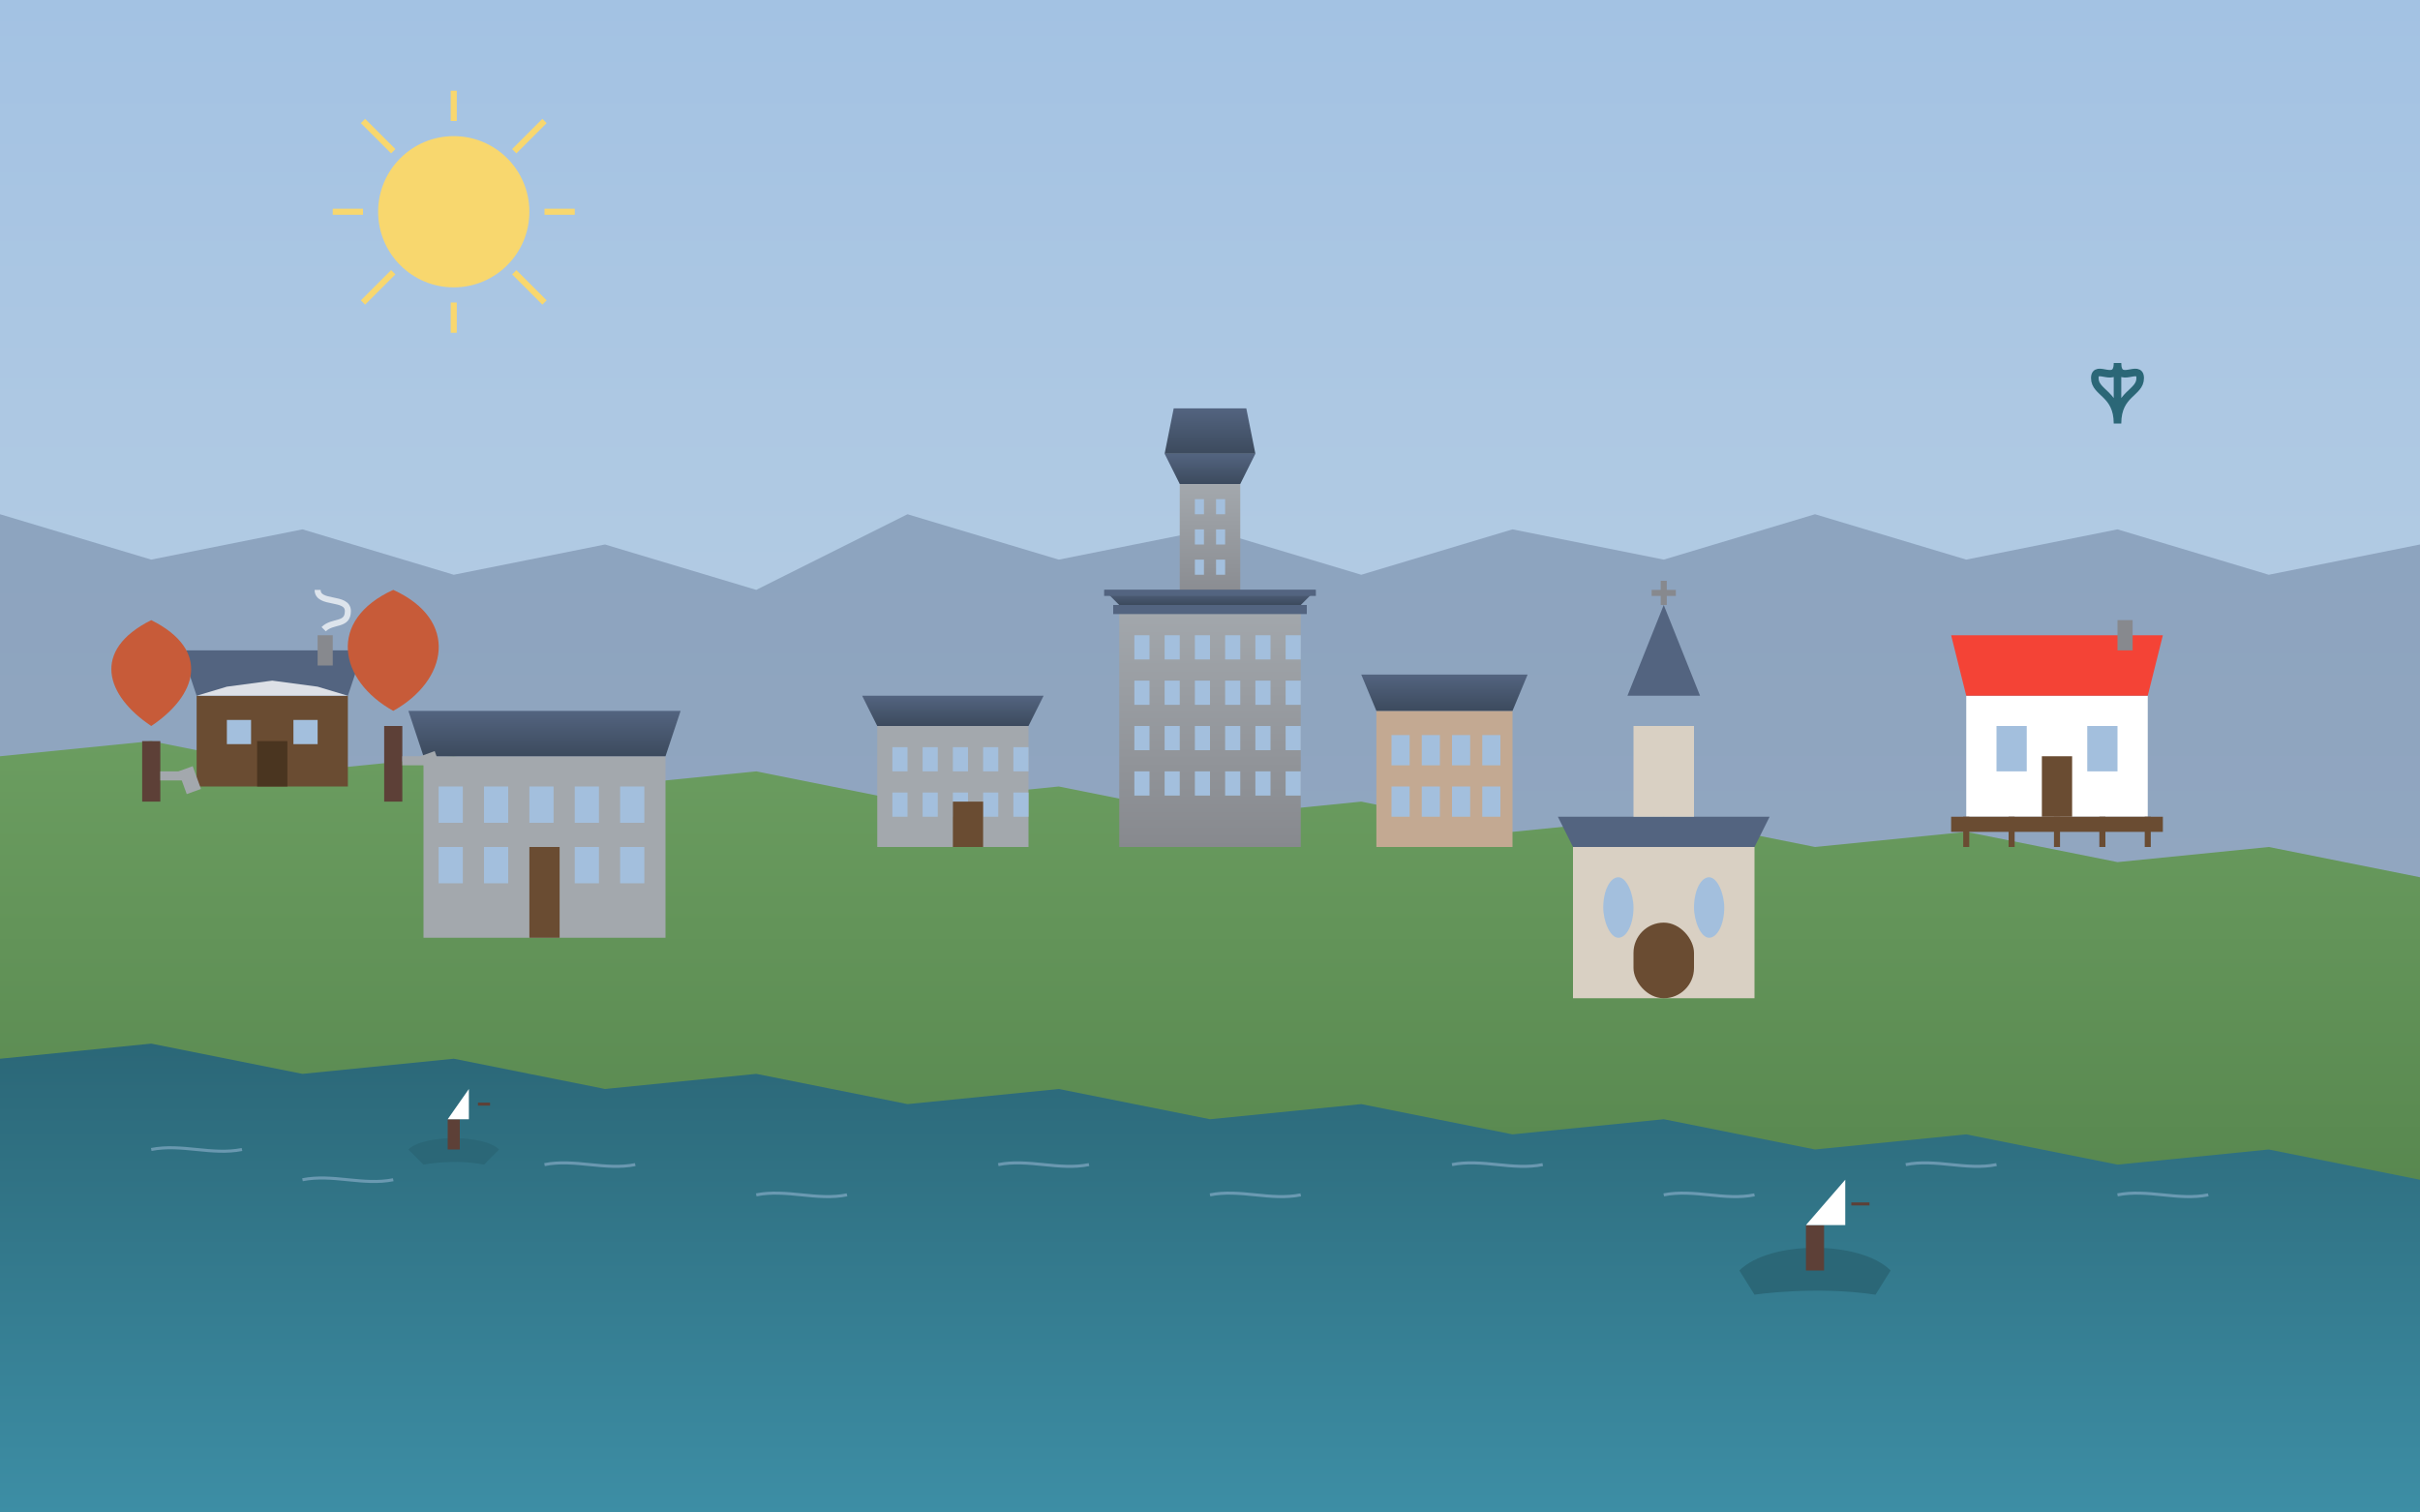 <svg width="800" height="500" viewBox="0 0 800 500" xmlns="http://www.w3.org/2000/svg">
  <rect x="0" y="0" width="800" height="500" fill="#333333" stroke="none"/>
  <!-- Quebec cultural cityscape and countryside -->
  <defs>
    <linearGradient id="skyGradient" x1="0%" y1="0%" x2="0%" y2="100%">
      <stop offset="0%" stop-color="#a3c2e3" />
      <stop offset="100%" stop-color="#c8d8e4" />
    </linearGradient>
    <linearGradient id="landGradient" x1="0%" y1="0%" x2="0%" y2="100%">
      <stop offset="0%" stop-color="#6b9d60" />
      <stop offset="100%" stop-color="#4a7843" />
    </linearGradient>
    <linearGradient id="stoneGradient" x1="0%" y1="0%" x2="0%" y2="100%">
      <stop offset="0%" stop-color="#a3a8ad" />
      <stop offset="100%" stop-color="#87898e" />
    </linearGradient>
    <linearGradient id="roofGradient" x1="0%" y1="0%" x2="0%" y2="100%">
      <stop offset="0%" stop-color="#536480" />
      <stop offset="100%" stop-color="#3c4a5d" />
    </linearGradient>
    <linearGradient id="riverGradient" x1="0%" y1="0%" x2="0%" y2="100%">
      <stop offset="0%" stop-color="#2b6777" />
      <stop offset="100%" stop-color="#3d8ea5" />
    </linearGradient>
  </defs>

  <!-- Sky -->
  <rect width="800" height="500" fill="url(#skyGradient)" />
  
  <!-- Distant hills/mountains -->
  <path d="M-50,180 L0,170 L50,185 L100,175 L150,190 L200,180 L250,195 L300,170 L350,185 L400,175 L450,190 L500,175 L550,185 L600,170 L650,185 L700,175 L750,190 L800,180 L850,200 L800,500 L0,500 Z" 
        fill="#6a7f9c" opacity="0.5" />
  
  <!-- Foreground landscape/countryside -->
  <path d="M0,500 L0,250 L50,245 L100,255 L150,250 L200,260 L250,255 L300,265 L350,260 L400,270 L450,265 L500,275 L550,270 L600,280 L650,275 L700,285 L750,280 L800,290 L800,500 Z" 
        fill="url(#landGradient)" />
  
  <!-- St. Lawrence River -->
  <path d="M0,500 L0,350 L50,345 L100,355 L150,350 L200,360 L250,355 L300,365 L350,360 L400,370 L450,365 L500,375 L550,370 L600,380 L650,375 L700,385 L750,380 L800,390 L800,500 Z" 
        fill="url(#riverGradient)" />
  
  <!-- Quebec City skyline -->
  <g transform="translate(400, 200)">
    <!-- Château Frontenac -->
    <g>
      <!-- Main building -->
      <rect x="-30" y="0" width="60" height="80" fill="url(#stoneGradient)" />
      
      <!-- Windows -->
      <g fill="#a3bfdd">
        <rect x="-25" y="10" width="5" height="8" />
        <rect x="-15" y="10" width="5" height="8" />
        <rect x="-5" y="10" width="5" height="8" />
        <rect x="5" y="10" width="5" height="8" />
        <rect x="15" y="10" width="5" height="8" />
        <rect x="25" y="10" width="5" height="8" />
        
        <rect x="-25" y="25" width="5" height="8" />
        <rect x="-15" y="25" width="5" height="8" />
        <rect x="-5" y="25" width="5" height="8" />
        <rect x="5" y="25" width="5" height="8" />
        <rect x="15" y="25" width="5" height="8" />
        <rect x="25" y="25" width="5" height="8" />
        
        <rect x="-25" y="40" width="5" height="8" />
        <rect x="-15" y="40" width="5" height="8" />
        <rect x="-5" y="40" width="5" height="8" />
        <rect x="5" y="40" width="5" height="8" />
        <rect x="15" y="40" width="5" height="8" />
        <rect x="25" y="40" width="5" height="8" />
        
        <rect x="-25" y="55" width="5" height="8" />
        <rect x="-15" y="55" width="5" height="8" />
        <rect x="-5" y="55" width="5" height="8" />
        <rect x="5" y="55" width="5" height="8" />
        <rect x="15" y="55" width="5" height="8" />
        <rect x="25" y="55" width="5" height="8" />
      </g>
      
      <!-- Tower -->
      <rect x="-10" y="-40" width="20" height="40" fill="url(#stoneGradient)" />
      <polygon points="-15,-50 15,-50 10,-40 -10,-40" fill="url(#roofGradient)" />
      <polygon points="-12,-65 12,-65 15,-50 -15,-50" fill="url(#roofGradient)" />
      
      <!-- Tower windows -->
      <rect x="-5" y="-35" width="3" height="5" fill="#a3bfdd" />
      <rect x="2" y="-35" width="3" height="5" fill="#a3bfdd" />
      <rect x="-5" y="-25" width="3" height="5" fill="#a3bfdd" />
      <rect x="2" y="-25" width="3" height="5" fill="#a3bfdd" />
      <rect x="-5" y="-15" width="3" height="5" fill="#a3bfdd" />
      <rect x="2" y="-15" width="3" height="5" fill="#a3bfdd" />
      
      <!-- Roof and architectural details -->
      <polygon points="-35,-5 35,-5 30,0 -30,0" fill="url(#roofGradient)" />
      <rect x="-35" y="-5" width="70" height="2" fill="#536480" />
      <rect x="-32" y="0" width="64" height="3" fill="#536480" />
    </g>
    
    <!-- Additional buildings in Old Quebec -->
    <g transform="translate(-80, 40)">
      <rect x="-30" y="0" width="50" height="40" fill="#a3a8ad" />
      <polygon points="-35,-10 25,-10 20,0 -30,0" fill="url(#roofGradient)" />
      
      <!-- Windows -->
      <g fill="#a3bfdd">
        <rect x="-25" y="7" width="5" height="8" />
        <rect x="-15" y="7" width="5" height="8" />
        <rect x="-5" y="7" width="5" height="8" />
        <rect x="5" y="7" width="5" height="8" />
        <rect x="15" y="7" width="5" height="8" />
        
        <rect x="-25" y="22" width="5" height="8" />
        <rect x="-15" y="22" width="5" height="8" />
        <rect x="-5" y="22" width="5" height="8" />
        <rect x="5" y="22" width="5" height="8" />
        <rect x="15" y="22" width="5" height="8" />
      </g>
      
      <!-- Door -->
      <rect x="-5" y="25" width="10" height="15" fill="#6a4c32" />
    </g>
    
    <g transform="translate(80, 35)">
      <rect x="-25" y="0" width="45" height="45" fill="#c3a992" />
      <polygon points="-30,-12 25,-12 20,0 -25,0" fill="url(#roofGradient)" />
      
      <!-- Windows -->
      <g fill="#a3bfdd">
        <rect x="-20" y="8" width="6" height="10" />
        <rect x="-10" y="8" width="6" height="10" />
        <rect x="0" y="8" width="6" height="10" />
        <rect x="10" y="8" width="6" height="10" />
        
        <rect x="-20" y="25" width="6" height="10" />
        <rect x="-10" y="25" width="6" height="10" />
        <rect x="0" y="25" width="6" height="10" />
        <rect x="10" y="25" width="6" height="10" />
      </g>
    </g>
  </g>
  
  <!-- Old Montreal buildings -->
  <g transform="translate(180, 250)">
    <rect x="-40" y="0" width="80" height="60" fill="#a3a8ad" />
    <polygon points="-45,-15 45,-15 40,0 -40,0" fill="url(#roofGradient)" />
    
    <!-- Windows and door -->
    <g fill="#a3bfdd">
      <rect x="-35" y="10" width="8" height="12" />
      <rect x="-20" y="10" width="8" height="12" />
      <rect x="-5" y="10" width="8" height="12" />
      <rect x="10" y="10" width="8" height="12" />
      <rect x="25" y="10" width="8" height="12" />
      
      <rect x="-35" y="30" width="8" height="12" />
      <rect x="-20" y="30" width="8" height="12" />
      <rect x="10" y="30" width="8" height="12" />
      <rect x="25" y="30" width="8" height="12" />
    </g>
    
    <!-- Door -->
    <rect x="-5" y="30" width="10" height="30" fill="#6a4c32" />
  </g>
  
  <!-- Countryside elements -->
  <g transform="translate(680, 230)">
    <!-- Traditional Quebec house -->
    <rect x="-30" y="0" width="60" height="40" fill="#ffffff" />
    <polygon points="-35,-20 35,-20 30,0 -30,0" fill="#f44336" />
    
    <!-- Windows and door -->
    <rect x="-20" y="10" width="10" height="15" fill="#a3bfdd" />
    <rect x="10" y="10" width="10" height="15" fill="#a3bfdd" />
    <rect x="-5" y="20" width="10" height="20" fill="#6a4c32" />
    
    <!-- Chimney -->
    <rect x="20" y="-25" width="5" height="10" fill="#87898e" />
    
    <!-- Porch -->
    <rect x="-35" y="40" width="70" height="5" fill="#6a4c32" />
    <line x1="-30" y1="40" x2="-30" y2="50" stroke="#6a4c32" stroke-width="2" />
    <line x1="-15" y1="40" x2="-15" y2="50" stroke="#6a4c32" stroke-width="2" />
    <line x1="0" y1="40" x2="0" y2="50" stroke="#6a4c32" stroke-width="2" />
    <line x1="15" y1="40" x2="15" y2="50" stroke="#6a4c32" stroke-width="2" />
    <line x1="30" y1="40" x2="30" y2="50" stroke="#6a4c32" stroke-width="2" />
  </g>
  
  <!-- Sugar Shack in the forest -->
  <g transform="translate(90, 230)">
    <rect x="-25" y="0" width="50" height="30" fill="#6a4c32" />
    <polygon points="-30,-15 30,-15 25,0 -25,0" fill="#536480" />
    
    <!-- Windows and door -->
    <rect x="-15" y="8" width="8" height="8" fill="#a3bfdd" />
    <rect x="7" y="8" width="8" height="8" fill="#a3bfdd" />
    <rect x="-5" y="15" width="10" height="15" fill="#4a3520" />
    
    <!-- Chimney with smoke -->
    <rect x="15" y="-20" width="5" height="10" fill="#87898e" />
    <path d="M17,-22 C20,-25 25,-23 25,-28 C25,-33 15,-30 15,-35" fill="none" stroke="#ffffff" stroke-width="2" opacity="0.7" />
    
    <!-- Snow on roof -->
    <path d="M-25,0 L-15,-3 L0,-5 L15,-3 L25,0" fill="#ffffff" stroke="none" opacity="0.8" />
    
    <!-- Maple trees with taps -->
    <g transform="translate(-40, 15)">
      <rect x="-3" y="0" width="6" height="20" fill="#5d4037" />
      <path d="M0,-5 C-15,-15 -20,-30 0,-40 C20,-30 15,-15 0,-5 Z" fill="#c75b39" />
      <rect x="3" y="10" width="8" height="3" fill="#a3a8ad" />
      <rect x="9" y="10" width="5" height="8" fill="#a3a8ad" transform="rotate(-20 9 10)" />
    </g>
    
    <g transform="translate(40, 10)">
      <rect x="-3" y="0" width="6" height="25" fill="#5d4037" />
      <path d="M0,-5 C-18,-15 -22,-35 0,-45 C22,-35 18,-15 0,-5 Z" fill="#c75b39" />
      <rect x="3" y="10" width="8" height="3" fill="#a3a8ad" />
      <rect x="9" y="10" width="5" height="8" fill="#a3a8ad" transform="rotate(-20 9 10)" />
    </g>
  </g>
  
  <!-- Church steeple (common in Quebec landscape) -->
  <g transform="translate(550, 280)">
    <rect x="-30" y="0" width="60" height="50" fill="#d9d0c3" />
    <polygon points="-35,-10 35,-10 30,0 -30,0" fill="#536480" />
    
    <!-- Steeple -->
    <rect x="-10" y="-40" width="20" height="30" fill="#d9d0c3" />
    <polygon points="-12,-50 12,-50 0,-80 -12,-50" fill="#536480" />
    
    <!-- Cross -->
    <path d="M0,-88 L0,-80 M-4,-84 L4,-84" stroke="#87898e" stroke-width="2" />
    
    <!-- Windows and door -->
    <rect x="-20" y="10" width="10" height="20" rx="5" ry="10" fill="#a3bfdd" />
    <rect x="10" y="10" width="10" height="20" rx="5" ry="10" fill="#a3bfdd" />
    <rect x="-10" y="25" width="20" height="25" rx="10" ry="10" fill="#6a4c32" />
  </g>
  
  <!-- Boats on St. Lawrence River -->
  <g transform="translate(150, 380)">
    <path d="M-15,0 C-10,-5 10,-5 15,0 L10,5 C0,3 -10,5 -10,5 Z" fill="#2b6777" />
    <rect x="-2" y="-10" width="4" height="10" fill="#5d4037" />
    <polygon points="-2,-10 5,-20 5,-10 -2,-10" fill="#ffffff" />
    <path d="M8,-15 L12,-15" stroke="#5d4037" stroke-width="1" />
  </g>
  
  <g transform="translate(600, 420)">
    <path d="M-25,0 C-15,-10 15,-10 25,0 L20,8 C0,5 -20,8 -20,8 Z" fill="#2b6777" />
    <rect x="-3" y="-15" width="6" height="15" fill="#5d4037" />
    <polygon points="-3,-15 10,-30 10,-15 -3,-15" fill="#ffffff" />
    <path d="M12,-22 L18,-22" stroke="#5d4037" stroke-width="1" />
  </g>
  
  <!-- River wave patterns -->
  <g stroke="#a3bfdd" stroke-width="1" opacity="0.5">
    <path d="M50,380 C60,378 70,382 80,380" fill="none" />
    <path d="M100,390 C110,388 120,392 130,390" fill="none" />
    <path d="M180,385 C190,383 200,387 210,385" fill="none" />
    <path d="M250,395 C260,393 270,397 280,395" fill="none" />
    <path d="M330,385 C340,383 350,387 360,385" fill="none" />
    <path d="M400,395 C410,393 420,397 430,395" fill="none" />
    <path d="M480,385 C490,383 500,387 510,385" fill="none" />
    <path d="M550,395 C560,393 570,397 580,395" fill="none" />
    <path d="M630,385 C640,383 650,387 660,385" fill="none" />
    <path d="M700,395 C710,393 720,397 730,395" fill="none" />
  </g>
  
  <!-- Fleur-de-lis symbol (Quebec emblem) -->
  <g transform="translate(700, 120) scale(0.5)">
    <path d="M0,0 L0,30 M-15,10 C-15,20 0,20 0,40 C0,20 15,20 15,10 C15,0 0,15 0,0 C0,15 -15,0 -15,10 Z" 
          stroke="#2b6777" stroke-width="5" fill="none" />
  </g>
  
  <!-- Sun -->
  <circle cx="150" cy="70" r="25" fill="#f8d76e" />
  <g stroke="#f8d76e" stroke-width="2">
    <line x1="150" y1="30" x2="150" y2="40" />
    <line x1="150" y1="100" x2="150" y2="110" />
    <line x1="110" y1="70" x2="120" y2="70" />
    <line x1="180" y1="70" x2="190" y2="70" />
    <line x1="120" y1="40" x2="130" y2="50" />
    <line x1="170" y1="90" x2="180" y2="100" />
    <line x1="120" y1="100" x2="130" y2="90" />
    <line x1="170" y1="50" x2="180" y2="40" />
  </g>
</svg>
